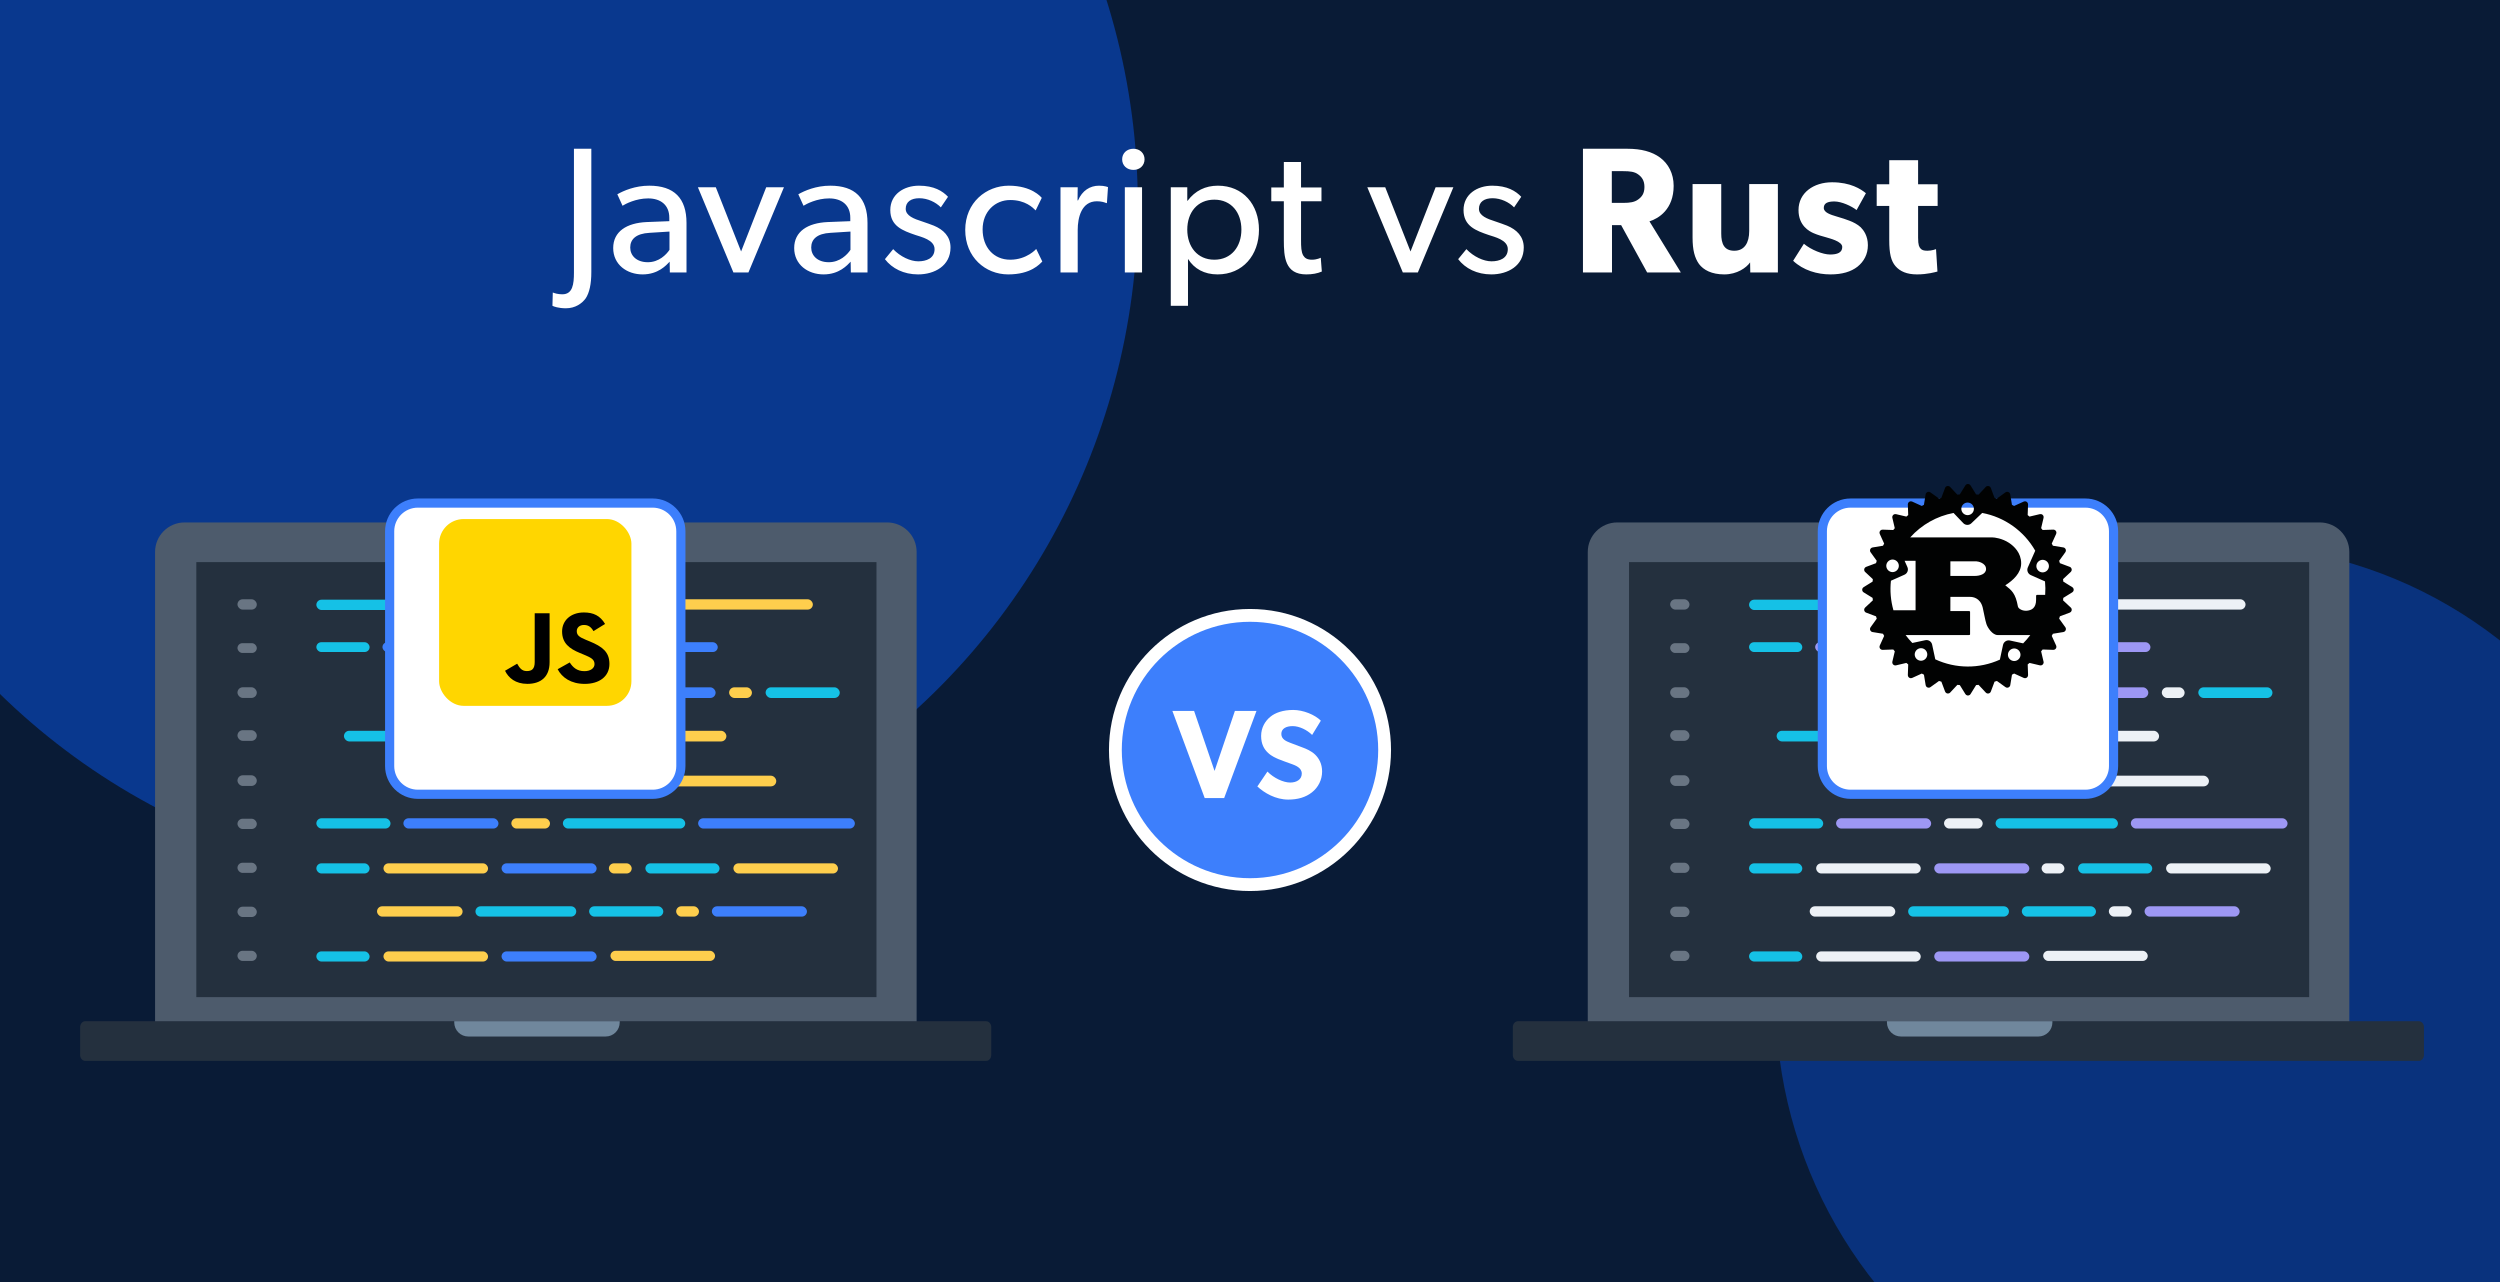 <svg width="780" height="400" viewBox="0 0 780 400" fill="none" xmlns="http://www.w3.org/2000/svg">
<g clip-path="url(#clip0_1347_1585)">
<g opacity="0.7" filter="url(#filter0_f_1347_1585)">
<ellipse cx="147" cy="94" rx="161" ry="163" fill="#0941AB"/>
</g>
<rect width="780" height="400" fill="#091B36"/>
<g opacity="0.75" filter="url(#filter1_f_1347_1585)">
<ellipse cx="145.5" cy="64" rx="209.5" ry="212" fill="#0941AB"/>
</g>
<g opacity="0.6" filter="url(#filter2_f_1347_1585)">
<ellipse cx="694" cy="311.5" rx="140" ry="141.5" fill="#0941AB"/>
</g>
<path d="M184.494 84.888C184.494 88.691 183.879 91.319 182.761 93.053C181.586 94.675 179.517 96.185 176.553 96.185C174.316 96.185 172.695 95.626 172.359 95.402L172.471 91.263C173.03 91.487 174.093 91.823 175.435 91.823C178.678 91.823 179.07 88.691 179.07 85.056V46.413H184.494V84.888ZM214.191 85H208.99L208.935 81.645C207.872 82.763 205.355 85.615 200.49 85.615C195.569 85.615 191.318 82.539 191.318 77.394C191.318 72.193 195.569 69.565 201.72 69.285L208.823 69.006V67.943C208.823 63.917 206.082 61.903 202.224 61.903C198.365 61.903 195.121 63.637 194.227 64.196L192.605 60.617C194.562 59.499 198.141 57.933 202.559 57.933C210.333 57.933 214.191 61.847 214.191 69.565V85ZM208.879 72.249L202.671 72.641C198.365 72.865 196.631 74.71 196.631 77.227C196.631 79.743 198.589 81.812 202.112 81.812C205.579 81.812 207.872 79.463 208.879 77.954V72.249ZM244.588 58.436L233.515 85H228.818L217.745 58.436H223.337L231.222 78.457L239.052 58.436H244.588ZM270.659 85H265.458L265.402 81.645C264.34 82.763 261.823 85.615 256.958 85.615C252.037 85.615 247.786 82.539 247.786 77.394C247.786 72.193 252.037 69.565 258.188 69.285L265.291 69.006V67.943C265.291 63.917 262.55 61.903 258.692 61.903C254.833 61.903 251.589 63.637 250.694 64.196L249.073 60.617C251.03 59.499 254.609 57.933 259.027 57.933C266.8 57.933 270.659 61.847 270.659 69.565V85ZM265.346 72.249L259.139 72.641C254.833 72.865 253.099 74.71 253.099 77.227C253.099 79.743 255.056 81.812 258.58 81.812C262.047 81.812 264.34 79.463 265.346 77.954V72.249ZM296.562 77.227C296.562 82.931 291.585 85.615 286.44 85.615C281.966 85.615 278.331 83.77 276.094 80.862L278.667 77.73C280.904 80.079 284.036 81.533 286.496 81.533C288.957 81.533 291.585 80.638 291.585 77.73C291.585 74.822 287.391 73.927 285.601 73.312C281.687 71.97 277.772 70.572 277.772 65.538C277.772 60.617 282.022 57.933 286.72 57.933C291.417 57.933 294.102 59.611 295.78 61.4L293.543 64.7C291.977 63.078 289.404 61.847 286.832 61.847C284.259 61.847 282.582 62.966 282.582 65.147C282.582 67.328 285.154 68.279 287.782 69.118C289.236 69.621 290.243 69.957 291.362 70.404C294.326 71.634 296.562 73.759 296.562 77.227ZM325.199 81.589C324.416 82.372 321.676 85.615 314.573 85.615C307.415 85.615 301.152 80.246 301.152 71.746C301.152 63.19 307.695 57.933 314.741 57.933C321.844 57.933 324.752 61.4 325.031 61.736L323.13 65.65C322.235 64.755 319.886 62.407 315.189 62.407C310.491 62.407 306.576 65.986 306.576 71.578C306.576 77.171 310.044 81.029 315.189 81.029C320.39 81.029 323.298 77.674 323.298 77.674L325.199 81.589ZM345.695 58.38L345.359 63.357H345.135C344.632 63.134 343.681 62.798 342.227 62.798C337.418 62.798 336.244 67.887 336.244 71.746V85H330.875V58.436H336.244L336.188 62.519H336.355C337.642 59.499 340.046 57.933 342.899 57.933C344.688 57.933 345.695 58.38 345.695 58.38ZM357.101 49.712C357.101 51.613 355.647 53.011 353.634 53.011C351.565 53.011 350.111 51.613 350.111 49.712C350.111 47.811 351.565 46.413 353.634 46.413C355.647 46.413 357.101 47.811 357.101 49.712ZM356.318 85H350.949V58.436H356.318V85ZM392.799 71.69C392.799 79.575 387.766 85.615 379.88 85.615C375.686 85.615 372.61 83.826 370.709 80.862L370.653 80.806V95.402H365.284V58.436H370.429V62.63H370.541C372.89 59.499 376.078 57.933 379.992 57.933C387.822 57.933 392.799 63.805 392.799 71.69ZM387.318 71.634C387.318 66.321 384.187 62.295 378.874 62.295C373.561 62.295 370.429 66.321 370.429 71.634C370.429 76.947 373.561 81.029 378.874 81.029C384.187 81.029 387.318 76.947 387.318 71.634ZM412.412 84.72C411.013 85.335 409.392 85.615 407.546 85.615C400.891 85.615 400.556 80.135 400.556 74.934V62.798H396.641V58.492H400.556V50.551H405.924V58.492H412.3V62.798H405.924V74.822C405.924 77.059 405.98 78.569 406.595 79.687C407.099 80.526 407.826 81.029 409.336 81.029C410.902 81.029 412.076 80.414 412.076 80.414L412.412 84.72ZM453.447 58.436L442.374 85H437.676L426.603 58.436H432.195L440.081 78.457L447.91 58.436H453.447ZM475.412 77.227C475.412 82.931 470.435 85.615 465.29 85.615C460.816 85.615 457.181 83.77 454.944 80.862L457.516 77.73C459.753 80.079 462.885 81.533 465.346 81.533C467.806 81.533 470.435 80.638 470.435 77.73C470.435 74.822 466.24 73.927 464.451 73.312C460.536 71.97 456.622 70.572 456.622 65.538C456.622 60.617 460.872 57.933 465.569 57.933C470.267 57.933 472.951 59.611 474.629 61.4L472.392 64.7C470.826 63.078 468.254 61.847 465.681 61.847C463.109 61.847 461.431 62.966 461.431 65.147C461.431 67.328 464.004 68.279 466.632 69.118C468.086 69.621 469.093 69.957 470.211 70.404C473.175 71.634 475.412 73.759 475.412 77.227ZM524.417 85H513.903L505.794 70.236H502.942V85H493.883V46.413H507.752C512.058 46.413 515.413 47.307 517.93 49.153C520.502 51.054 522.18 54.13 522.18 57.989C522.18 65.315 517.483 68.167 514.63 69.062L524.417 85ZM513.065 58.324C513.065 56.367 512.282 55.248 511.107 54.41C509.989 53.571 508.535 53.403 506.465 53.403H502.886V63.301H506.465C508.535 63.301 509.989 63.078 511.107 62.239C512.282 61.4 513.065 60.338 513.065 58.324ZM554.699 85H546.087L546.031 81.868C544.857 83.546 541.949 85.615 537.978 85.615C534.008 85.615 531.491 84.217 530.093 82.372C528.751 80.47 528.08 78.065 528.08 74.095V57.429H537.027V72.865C537.027 76.052 537.922 78.233 541.11 78.233C544.298 78.233 545.752 75.717 545.752 72.082V57.429H554.699V85ZM582.779 76.5C582.779 79.352 581.549 81.589 579.535 83.21C577.522 84.776 574.782 85.615 571.091 85.615C566.952 85.615 562.59 84.329 559.459 81.365L562.814 76.052C565.051 77.954 568.742 79.408 570.979 79.408C573.216 79.408 574.782 78.848 574.782 77.059C574.782 75.269 570.755 74.374 569.749 74.039C568.686 73.759 567.12 73.312 565.834 72.753C564.548 72.193 561.136 70.46 561.136 65.538C561.136 60.17 565.834 56.87 571.594 56.87C577.354 56.87 580.598 58.995 582.164 60.282L579.256 65.538C577.69 64.308 574.558 62.854 572.321 62.854C570.196 62.854 569.022 63.413 569.022 64.867C569.022 66.321 571.147 66.993 573.048 67.552C574.95 68.111 575.788 68.391 576.963 68.838C578.193 69.285 579.591 70.012 580.542 70.907C581.437 71.802 582.779 73.591 582.779 76.5ZM604.543 64.252H598.447V74.151C598.447 76.5 598.783 77.059 599.23 77.562C599.622 78.01 600.181 78.233 601.355 78.233C602.753 78.233 604.04 77.73 604.04 77.73L604.487 84.72C603.816 84.888 601.355 85.615 598.112 85.615C594.924 85.615 592.799 84.665 591.401 83.043C590.003 81.421 589.443 79.128 589.443 74.934V64.252H585.529V57.485H589.443V49.992H598.447V57.485H604.543V64.252Z" fill="white"/>
<circle cx="390" cy="234" r="42" fill="#3D7FFC" stroke="white" stroke-width="4"/>
<path d="M392.02 221.819L381.936 249H375.869L365.785 221.819H372.56L378.942 240.531L385.284 221.819H392.02ZM412.497 240.727C412.497 243.327 411.276 245.691 409.306 247.227C407.376 248.764 404.855 249.473 401.94 249.473C398.001 249.473 394.495 247.424 392.289 245.376L395.44 240.727C397.41 242.776 400.443 244.155 402.531 244.155C404.579 244.155 406.155 243.17 406.155 241.358C406.155 239.506 404.146 238.797 402.964 238.364C401.782 237.931 399.734 237.222 398.828 236.828C398.158 236.512 396.779 236 395.598 234.858C394.416 233.755 393.47 232.179 393.47 229.619C393.47 227.019 394.731 224.97 396.307 223.67C397.843 222.37 400.325 221.504 403.476 221.504C406.628 221.504 410.252 223.001 412.103 224.852L409.385 229.304C407.809 227.728 405.367 226.546 403.319 226.546C401.27 226.546 399.773 227.334 399.773 228.988C399.773 230.643 401.31 231.273 402.531 231.746C403.713 232.219 405.722 232.928 406.588 233.282C407.337 233.558 409.149 234.267 410.37 235.488C411.512 236.631 412.497 238.285 412.497 240.727Z" fill="white"/>
<path d="M276.773 163H57.599C52.509 163 48.383 167.121 48.383 172.204V319.886C48.383 324.97 52.509 329.09 57.599 329.09H276.773C281.863 329.09 285.988 324.97 285.988 319.886V172.204C285.988 167.121 281.863 163 276.773 163Z" fill="#4D5B6C"/>
<path d="M273.462 175.379H61.252V311.105H273.462V175.379Z" fill="#24303E"/>
<rect x="74.091" y="186.975" width="6.029" height="3.221" rx="1.611" fill="#697583"/>
<rect x="98.703" y="187.104" width="23.137" height="3.221" rx="1.611" fill="#15C1E6"/>
<rect x="124.212" y="187.104" width="29.663" height="3.221" rx="1.611" fill="#FECE4D"/>
<rect x="156.248" y="187.104" width="7.119" height="3.221" rx="1.611" fill="#3D7FFC"/>
<rect x="167.2" y="186.975" width="36.171" height="3.221" rx="1.611" fill="#15C1E6"/>
<rect x="207.39" y="186.975" width="46.219" height="3.221" rx="1.611" fill="#FECE4D"/>
<rect x="74.092" y="255.444" width="6.029" height="3.205" rx="1.603" fill="#697583"/>
<rect x="98.703" y="255.301" width="23.137" height="3.205" rx="1.603" fill="#15C1E6"/>
<rect x="125.859" y="255.301" width="29.663" height="3.205" rx="1.603" fill="#3D7FFC"/>
<rect x="159.539" y="255.301" width="12.057" height="3.205" rx="1.603" fill="#FECE4D"/>
<rect x="175.618" y="255.301" width="38.181" height="3.205" rx="1.603" fill="#15C1E6"/>
<rect x="217.817" y="255.301" width="48.898" height="3.205" rx="1.603" fill="#3D7FFC"/>
<rect x="155.981" y="200.374" width="7.119" height="3.052" rx="1.526" fill="#FECE4D"/>
<rect x="167.118" y="200.374" width="23.137" height="3.052" rx="1.526" fill="#15C1E6"/>
<rect x="194.273" y="200.374" width="29.663" height="3.052" rx="1.526" fill="#3D7FFC"/>
<rect x="74.092" y="200.672" width="6.029" height="3.052" rx="1.526" fill="#697583"/>
<rect x="98.703" y="200.374" width="16.611" height="3.052" rx="1.526" fill="#15C1E6"/>
<rect x="119.333" y="200.374" width="32.629" height="3.052" rx="1.526" fill="#3D7FFC"/>
<rect x="156.483" y="269.361" width="29.663" height="3.166" rx="1.583" fill="#3D7FFC"/>
<rect x="189.974" y="269.361" width="7.119" height="3.166" rx="1.583" fill="#FECE4D"/>
<rect x="201.36" y="269.361" width="23.137" height="3.166" rx="1.583" fill="#15C1E6"/>
<rect x="74.091" y="269.176" width="6.029" height="3.166" rx="1.583" fill="#697583"/>
<rect x="98.703" y="269.361" width="16.611" height="3.166" rx="1.583" fill="#15C1E6"/>
<rect x="119.641" y="269.361" width="32.629" height="3.166" rx="1.583" fill="#FECE4D"/>
<rect x="228.823" y="269.361" width="32.629" height="3.166" rx="1.583" fill="#FECE4D"/>
<rect x="156.483" y="296.833" width="29.663" height="3.166" rx="1.583" fill="#3D7FFC"/>
<rect x="74.091" y="296.648" width="6.029" height="3.166" rx="1.583" fill="#697583"/>
<rect x="98.703" y="296.833" width="16.611" height="3.166" rx="1.583" fill="#15C1E6"/>
<rect x="119.641" y="296.833" width="32.629" height="3.166" rx="1.583" fill="#FECE4D"/>
<rect x="190.467" y="296.648" width="32.629" height="3.166" rx="1.583" fill="#FECE4D"/>
<rect x="227.483" y="214.442" width="7.119" height="3.331" rx="1.665" fill="#FECE4D"/>
<rect x="238.871" y="214.442" width="23.137" height="3.331" rx="1.665" fill="#15C1E6"/>
<rect x="190.643" y="214.442" width="32.629" height="3.331" rx="1.665" fill="#3D7FFC"/>
<rect x="74.091" y="214.424" width="6.029" height="3.331" rx="1.665" fill="#697583"/>
<rect x="124.331" y="214.442" width="26.697" height="3.331" rx="1.665" fill="#FECE4D"/>
<path d="M155.142 216.107C155.142 215.188 155.888 214.442 156.807 214.442H184.919C185.839 214.442 186.585 215.188 186.585 216.107C186.585 217.027 185.839 217.773 184.919 217.773H156.807C155.888 217.773 155.142 217.027 155.142 216.107Z" fill="#15C1E6"/>
<rect x="251.767" y="285.984" width="29.663" height="3.222" rx="1.611" transform="rotate(-180 251.767 285.984)" fill="#3D7FFC"/>
<rect x="218.083" y="285.984" width="7.119" height="3.222" rx="1.611" transform="rotate(-180 218.083 285.984)" fill="#FECE4D"/>
<rect x="206.946" y="285.984" width="23.137" height="3.222" rx="1.611" transform="rotate(-180 206.946 285.984)" fill="#15C1E6"/>
<rect x="74.092" y="282.886" width="6.029" height="3.222" rx="1.611" fill="#697583"/>
<rect x="117.631" y="282.761" width="26.697" height="3.222" rx="1.611" fill="#FECE4D"/>
<path d="M148.345 284.372C148.345 283.482 149.067 282.761 149.956 282.761H178.177C179.067 282.761 179.788 283.482 179.788 284.372C179.788 285.262 179.067 285.983 178.177 285.983H149.956C149.067 285.983 148.345 285.262 148.345 284.372Z" fill="#15C1E6"/>
<rect x="74.091" y="227.818" width="6.029" height="3.331" rx="1.665" fill="#697583"/>
<rect x="107.311" y="228.003" width="39.155" height="3.331" rx="1.665" fill="#15C1E6"/>
<rect x="150.18" y="228.003" width="14.832" height="3.331" rx="1.665" fill="#FECE4D"/>
<rect x="168.935" y="228.003" width="39.155" height="3.331" rx="1.665" fill="#15C1E6"/>
<rect x="211.803" y="228.003" width="14.832" height="3.331" rx="1.665" fill="#FECE4D"/>
<rect x="188.8" y="242.017" width="16.611" height="3.331" rx="1.665" fill="#15C1E6"/>
<rect x="209.564" y="242.017" width="32.629" height="3.331" rx="1.665" fill="#FECE4D"/>
<rect x="74.091" y="241.884" width="6.029" height="3.331" rx="1.665" fill="#697583"/>
<rect x="123.153" y="242.017" width="34.409" height="3.331" rx="1.665" fill="#FECE4D"/>
<path d="M161.337 243.682C161.337 242.762 162.083 242.017 163.002 242.017H183.402C184.322 242.017 185.067 242.762 185.067 243.682C185.067 244.602 184.322 245.347 183.402 245.347H163.002C162.083 245.347 161.337 244.602 161.337 243.682Z" fill="#3D7FFC"/>
<path d="M309.273 320.467C309.273 319.447 308.554 318.621 307.667 318.621H167.137H26.606C25.719 318.621 25 319.447 25 320.467V329.154C25 330.174 25.719 331 26.606 331H307.667C308.554 331 309.273 330.174 309.273 329.154V320.467Z" fill="#24303E"/>
<path d="M141.715 318.621H193.348V319.014C193.348 320.175 192.886 321.289 192.064 322.111C191.242 322.932 190.126 323.393 188.963 323.393H146.111C144.948 323.393 143.833 322.932 143.01 322.111C142.188 321.289 141.726 320.175 141.726 319.014V318.621H141.715Z" fill="#70879C"/>
<path d="M723.773 163H504.599C499.509 163 495.384 167.121 495.384 172.204V319.886C495.384 324.97 499.509 329.09 504.599 329.09H723.773C728.863 329.09 732.988 324.97 732.988 319.886V172.204C732.988 167.121 728.863 163 723.773 163Z" fill="#4D5B6C"/>
<path d="M720.462 175.379H508.252V311.105H720.462V175.379Z" fill="#24303E"/>
<rect x="521.091" y="186.975" width="6.029" height="3.221" rx="1.611" fill="#697583"/>
<rect x="545.703" y="187.104" width="23.137" height="3.221" rx="1.611" fill="#15C1E6"/>
<rect x="571.212" y="187.104" width="29.663" height="3.221" rx="1.611" fill="#EDF1F6"/>
<rect x="603.248" y="187.104" width="7.119" height="3.221" rx="1.611" fill="#9D97F4"/>
<rect x="614.2" y="186.975" width="36.171" height="3.221" rx="1.611" fill="#15C1E6"/>
<rect x="654.39" y="186.975" width="46.219" height="3.221" rx="1.611" fill="#EDF1F6"/>
<rect x="521.092" y="255.444" width="6.029" height="3.205" rx="1.603" fill="#697583"/>
<rect x="545.703" y="255.301" width="23.137" height="3.205" rx="1.603" fill="#15C1E6"/>
<rect x="572.859" y="255.301" width="29.663" height="3.205" rx="1.603" fill="#9D97F4"/>
<rect x="606.539" y="255.301" width="12.057" height="3.205" rx="1.603" fill="#EDF1F6"/>
<rect x="622.618" y="255.301" width="38.181" height="3.205" rx="1.603" fill="#15C1E6"/>
<rect x="664.817" y="255.301" width="48.898" height="3.205" rx="1.603" fill="#9D97F4"/>
<rect x="602.981" y="200.374" width="7.119" height="3.052" rx="1.526" fill="#EDF1F6"/>
<rect x="614.118" y="200.374" width="23.137" height="3.052" rx="1.526" fill="#15C1E6"/>
<rect x="641.273" y="200.374" width="29.663" height="3.052" rx="1.526" fill="#9D97F4"/>
<rect x="521.092" y="200.672" width="6.029" height="3.052" rx="1.526" fill="#697583"/>
<rect x="545.703" y="200.374" width="16.611" height="3.052" rx="1.526" fill="#15C1E6"/>
<rect x="566.333" y="200.374" width="32.629" height="3.052" rx="1.526" fill="#9D97F4"/>
<rect x="603.483" y="269.361" width="29.663" height="3.166" rx="1.583" fill="#9D97F4"/>
<rect x="636.974" y="269.361" width="7.119" height="3.166" rx="1.583" fill="#EDF1F6"/>
<rect x="648.36" y="269.361" width="23.137" height="3.166" rx="1.583" fill="#15C1E6"/>
<rect x="521.092" y="269.176" width="6.029" height="3.166" rx="1.583" fill="#697583"/>
<rect x="545.703" y="269.361" width="16.611" height="3.166" rx="1.583" fill="#15C1E6"/>
<rect x="566.641" y="269.361" width="32.629" height="3.166" rx="1.583" fill="#EDF1F6"/>
<rect x="675.823" y="269.361" width="32.629" height="3.166" rx="1.583" fill="#EDF1F6"/>
<rect x="603.483" y="296.833" width="29.663" height="3.166" rx="1.583" fill="#9D97F4"/>
<rect x="521.091" y="296.648" width="6.029" height="3.166" rx="1.583" fill="#697583"/>
<rect x="545.703" y="296.833" width="16.611" height="3.166" rx="1.583" fill="#15C1E6"/>
<rect x="566.641" y="296.833" width="32.629" height="3.166" rx="1.583" fill="#EDF1F6"/>
<rect x="637.467" y="296.648" width="32.629" height="3.166" rx="1.583" fill="#EDF1F6"/>
<rect x="674.483" y="214.442" width="7.119" height="3.331" rx="1.665" fill="#EDF1F6"/>
<rect x="685.871" y="214.442" width="23.137" height="3.331" rx="1.665" fill="#15C1E6"/>
<rect x="637.643" y="214.442" width="32.629" height="3.331" rx="1.665" fill="#9D97F4"/>
<rect x="521.092" y="214.424" width="6.029" height="3.331" rx="1.665" fill="#697583"/>
<rect x="571.331" y="214.442" width="26.697" height="3.331" rx="1.665" fill="#EDF1F6"/>
<path d="M602.142 216.107C602.142 215.188 602.888 214.442 603.807 214.442H631.919C632.839 214.442 633.585 215.188 633.585 216.107C633.585 217.027 632.839 217.773 631.919 217.773H603.807C602.888 217.773 602.142 217.027 602.142 216.107Z" fill="#15C1E6"/>
<rect x="698.767" y="285.984" width="29.663" height="3.222" rx="1.611" transform="rotate(-180 698.767 285.984)" fill="#9D97F4"/>
<rect x="665.083" y="285.984" width="7.119" height="3.222" rx="1.611" transform="rotate(-180 665.083 285.984)" fill="#EDF1F6"/>
<rect x="653.946" y="285.984" width="23.137" height="3.222" rx="1.611" transform="rotate(-180 653.946 285.984)" fill="#15C1E6"/>
<rect x="521.092" y="282.886" width="6.029" height="3.222" rx="1.611" fill="#697583"/>
<rect x="564.631" y="282.761" width="26.697" height="3.222" rx="1.611" fill="#EDF1F6"/>
<path d="M595.345 284.372C595.345 283.482 596.067 282.761 596.956 282.761H625.177C626.067 282.761 626.788 283.482 626.788 284.372C626.788 285.262 626.067 285.983 625.177 285.983H596.956C596.067 285.983 595.345 285.262 595.345 284.372Z" fill="#15C1E6"/>
<rect x="521.092" y="227.818" width="6.029" height="3.331" rx="1.665" fill="#697583"/>
<rect x="554.311" y="228.003" width="39.155" height="3.331" rx="1.665" fill="#15C1E6"/>
<rect x="597.18" y="228.003" width="14.832" height="3.331" rx="1.665" fill="#EDF1F6"/>
<rect x="615.935" y="228.003" width="39.155" height="3.331" rx="1.665" fill="#15C1E6"/>
<rect x="658.803" y="228.003" width="14.832" height="3.331" rx="1.665" fill="#EDF1F6"/>
<rect x="635.8" y="242.017" width="16.611" height="3.331" rx="1.665" fill="#15C1E6"/>
<rect x="656.564" y="242.017" width="32.629" height="3.331" rx="1.665" fill="#EDF1F6"/>
<rect x="521.092" y="241.884" width="6.029" height="3.331" rx="1.665" fill="#697583"/>
<rect x="570.153" y="242.017" width="34.409" height="3.331" rx="1.665" fill="#EDF1F6"/>
<path d="M608.337 243.682C608.337 242.762 609.083 242.017 610.002 242.017H630.402C631.322 242.017 632.067 242.762 632.067 243.682C632.067 244.602 631.322 245.347 630.402 245.347H610.002C609.083 245.347 608.337 244.602 608.337 243.682Z" fill="#9D97F4"/>
<path d="M756.273 320.467C756.273 319.447 755.554 318.621 754.667 318.621H614.137H473.606C472.719 318.621 472 319.447 472 320.467V329.154C472 330.174 472.719 331 473.606 331H754.667C755.554 331 756.273 330.174 756.273 329.154V320.467Z" fill="#24303E"/>
<path d="M588.715 318.621H640.348V319.014C640.348 320.175 639.886 321.289 639.064 322.111C638.242 322.932 637.126 323.393 635.963 323.393H593.111C591.948 323.393 590.833 322.932 590.01 322.111C589.188 321.289 588.726 320.175 588.726 319.014V318.621H588.715Z" fill="#70879C"/>
<g filter="url(#filter3_d_1347_1585)">
<g filter="url(#filter4_d_1347_1585)">
<path d="M650.625 138.57H577.375C572.512 138.57 568.57 142.512 568.57 147.375V220.625C568.57 225.488 572.512 229.43 577.375 229.43H650.625C655.488 229.43 659.43 225.488 659.43 220.625V147.375C659.43 142.512 655.488 138.57 650.625 138.57Z" fill="white" stroke="#3D7FFC" stroke-width="2.859"/>
</g>
</g>
<g filter="url(#filter5_d_1347_1585)">
<g filter="url(#filter6_d_1347_1585)">
<path d="M203.625 138.57H130.375C125.512 138.57 121.57 142.512 121.57 147.375V220.625C121.57 225.488 125.512 229.43 130.375 229.43H203.625C208.488 229.43 212.43 225.488 212.43 220.625V147.375C212.43 142.512 208.488 138.57 203.625 138.57Z" fill="white" stroke="#3D7FFC" stroke-width="2.859"/>
</g>
<rect x="137" y="155.486" width="60" height="58.286" rx="7.669" fill="#FFD600"/>
<path d="M177.758 200.23C178.753 201.796 180.049 202.948 182.339 202.948C184.264 202.948 185.493 202.021 185.493 200.74C185.493 199.205 184.23 198.662 182.112 197.769L180.951 197.289C177.599 195.913 175.373 194.189 175.373 190.546C175.373 187.189 178.027 184.634 182.175 184.634C185.127 184.634 187.25 185.624 188.78 188.217L185.163 190.455C184.367 189.079 183.508 188.537 182.175 188.537C180.814 188.537 179.952 189.369 179.952 190.455C179.952 191.798 180.815 192.341 182.808 193.173L183.969 193.652C187.915 195.283 190.143 196.945 190.143 200.683C190.143 204.712 186.858 206.92 182.447 206.92C178.134 206.92 175.347 204.939 173.984 202.343L177.758 200.23ZM161.352 200.618C162.081 201.865 162.745 202.92 164.341 202.92C165.866 202.92 166.829 202.344 166.829 200.107V184.889H171.473V200.168C171.473 204.802 168.654 206.911 164.538 206.911C160.82 206.911 158.666 205.057 157.571 202.823L161.352 200.618Z" fill="black"/>
</g>
<path d="M611.455 154.257C611.199 154.278 610.942 154.304 610.689 154.333L608.438 151.924C608.078 151.543 607.477 151.522 607.096 151.882C606.99 151.981 606.91 152.102 606.858 152.237L605.703 155.322C605.457 155.395 605.21 155.467 604.967 155.545L602.286 153.618C601.861 153.312 601.271 153.408 600.965 153.833C600.88 153.952 600.823 154.089 600.8 154.234L600.266 157.5C600.041 157.617 599.815 157.739 599.595 157.86L596.583 156.488C596.459 156.431 596.326 156.402 596.192 156.402C595.666 156.405 595.241 156.835 595.244 157.361C595.244 157.368 595.244 157.376 595.244 157.384L595.36 160.702C595.166 160.857 594.974 161.015 594.785 161.176L591.55 160.414C591.04 160.295 590.53 160.617 590.411 161.127C590.377 161.267 590.377 161.414 590.411 161.554L591.172 164.789C591.012 164.979 590.854 165.173 590.698 165.364L587.38 165.248H587.344C586.823 165.25 586.401 165.673 586.399 166.193C586.399 166.331 586.427 166.463 586.484 166.587L587.857 169.6C587.735 169.82 587.613 170.045 587.497 170.27L584.231 170.804C583.713 170.892 583.363 171.382 583.451 171.9C583.474 172.042 583.531 172.174 583.614 172.291L585.541 174.972C585.464 175.218 585.388 175.461 585.318 175.707L582.234 176.863C581.744 177.046 581.496 177.593 581.679 178.085C581.731 178.22 581.811 178.344 581.918 178.443L584.326 180.694C584.298 180.947 584.272 181.204 584.251 181.46L581.449 183.196C581.003 183.47 580.866 184.056 581.143 184.501C581.221 184.626 581.325 184.732 581.449 184.807L584.254 186.542C584.275 186.799 584.301 187.055 584.329 187.309L581.92 189.56C581.537 189.915 581.516 190.513 581.871 190.897C581.972 191.005 582.096 191.088 582.236 191.14L585.321 192.295C585.394 192.541 585.466 192.787 585.544 193.031L583.617 195.712C583.311 196.134 583.404 196.727 583.829 197.033C583.948 197.118 584.088 197.178 584.233 197.201L587.499 197.735C587.616 197.96 587.738 198.183 587.859 198.403L586.487 201.418C586.269 201.895 586.479 202.457 586.955 202.672C587.08 202.729 587.214 202.757 587.349 202.757H587.383L590.703 202.641C590.859 202.835 591.017 203.027 591.175 203.216L590.413 206.451C590.294 206.961 590.615 207.472 591.126 207.591C591.265 207.624 591.413 207.624 591.553 207.591L594.791 206.829C594.98 206.99 595.171 207.145 595.363 207.301L595.246 210.621V210.658C595.249 211.178 595.671 211.6 596.192 211.603C596.329 211.603 596.464 211.575 596.585 211.518L599.6 210.145C599.823 210.269 600.046 210.388 600.271 210.505L600.805 213.771C600.89 214.289 601.38 214.639 601.898 214.551C602.04 214.527 602.175 214.47 602.294 214.388L604.975 212.46C605.218 212.538 605.464 212.613 605.71 212.683L606.866 215.768C607.049 216.258 607.596 216.506 608.085 216.322C608.223 216.271 608.345 216.19 608.446 216.082L610.696 213.673C610.95 213.701 611.207 213.727 611.463 213.748L613.198 216.55C613.473 216.996 614.056 217.133 614.501 216.859C614.626 216.781 614.732 216.675 614.809 216.55L616.545 213.748C616.801 213.727 617.058 213.701 617.311 213.673L619.562 216.082C619.785 216.32 620.117 216.429 620.44 216.364C620.761 216.299 621.028 216.074 621.142 215.768L622.297 212.683C622.543 212.611 622.79 212.538 623.033 212.46L625.714 214.388C626.139 214.693 626.732 214.595 627.037 214.167C627.123 214.048 627.177 213.914 627.203 213.768L627.737 210.502C627.962 210.386 628.185 210.264 628.405 210.142L631.42 211.515C631.544 211.572 631.679 211.6 631.813 211.6C632.331 211.6 632.759 211.173 632.759 210.655V210.621L632.642 207.301C632.837 207.145 633.028 206.99 633.217 206.829L636.452 207.591C636.963 207.71 637.473 207.389 637.592 206.878C637.626 206.739 637.626 206.591 637.592 206.451L636.83 203.216C636.991 203.027 637.146 202.835 637.302 202.641L640.622 202.757H640.656C641.177 202.757 641.604 202.33 641.604 201.809C641.604 201.672 641.576 201.54 641.519 201.416L640.146 198.401C640.27 198.18 640.389 197.955 640.506 197.732L643.772 197.199C644.29 197.113 644.64 196.626 644.554 196.108C644.531 195.966 644.474 195.828 644.388 195.709L642.461 193.028C642.539 192.785 642.614 192.539 642.684 192.293L645.769 191.137C646.258 190.956 646.507 190.412 646.326 189.923C646.274 189.783 646.191 189.658 646.082 189.557L643.674 187.306C643.702 187.05 643.728 186.796 643.749 186.54L646.551 184.804C646.997 184.527 647.134 183.944 646.857 183.499C646.779 183.374 646.675 183.271 646.551 183.193L643.749 181.458C643.728 181.201 643.702 180.945 643.674 180.691L646.082 178.44C646.466 178.083 646.484 177.482 646.126 177.098C646.028 176.992 645.906 176.912 645.769 176.86L642.684 175.705C642.612 175.459 642.539 175.213 642.461 174.969L644.388 172.288C644.694 171.863 644.596 171.27 644.171 170.965C644.052 170.879 643.914 170.822 643.772 170.799L640.506 170.265C640.389 170.04 640.268 169.817 640.146 169.594L641.519 166.579C641.576 166.455 641.604 166.32 641.604 166.186C641.604 165.665 641.177 165.24 640.659 165.24H640.625L637.304 165.357C637.149 165.162 636.994 164.973 636.833 164.784L637.595 161.546C637.711 161.034 637.393 160.526 636.88 160.407C636.74 160.376 636.595 160.376 636.455 160.407L633.209 161.176C633.02 161.015 632.829 160.86 632.634 160.705L632.751 157.384V157.35C632.751 156.83 632.324 156.402 631.803 156.402C631.668 156.402 631.534 156.431 631.409 156.488L628.394 157.86C628.172 157.739 627.949 157.617 627.726 157.5L627.193 154.234C627.107 153.719 626.62 153.366 626.105 153.452C625.96 153.475 625.825 153.532 625.706 153.618L623.025 155.545C622.782 155.467 622.536 155.392 622.29 155.322L621.134 152.237C620.953 151.748 620.409 151.499 619.92 151.68C619.782 151.732 619.658 151.815 619.557 151.921L617.306 154.33C617.05 154.301 616.796 154.276 616.54 154.255L614.804 151.45C614.53 151.004 613.947 150.867 613.501 151.141C613.377 151.219 613.271 151.325 613.193 151.45C613.191 151.452 611.455 154.257 611.455 154.257ZM608.521 186.232H614.768C615.335 186.232 617.819 186.395 618.606 189.565C618.853 190.536 619.402 193.707 619.775 194.725C620.148 195.862 621.658 198.136 623.266 198.136H633.458C632.774 199.051 632.028 199.916 631.223 200.727L627.074 199.835C626.107 199.633 625.157 200.247 624.944 201.211L623.96 205.809C617.55 208.71 610.191 208.673 603.809 205.713L602.825 201.115C602.618 200.152 601.667 199.535 600.704 199.74L596.642 200.61C595.889 199.833 595.189 199.007 594.544 198.134H614.291C614.512 198.134 614.664 198.095 614.664 197.888V190.904C614.664 190.702 614.512 190.658 614.291 190.658H608.513C608.515 190.658 608.521 186.232 608.521 186.232ZM628.49 202.317C629.55 202.356 630.389 203.221 630.397 204.28C630.397 205.358 629.511 206.244 628.433 206.244C627.353 206.233 626.48 205.361 626.47 204.28C626.48 203.2 627.353 202.325 628.433 202.317H628.49ZM599.409 202.229C600.468 202.268 601.307 203.133 601.315 204.192C601.305 205.272 600.432 206.145 599.352 206.156C598.272 206.145 597.399 205.272 597.388 204.192C597.399 203.112 598.272 202.237 599.352 202.229H599.409ZM618.448 160.036C625.426 161.347 631.474 165.655 634.994 171.822L632.676 177.052C632.285 177.958 632.689 179.01 633.585 179.419L638.043 181.396C638.18 182.789 638.198 184.193 638.092 185.589H635.611C635.364 185.589 635.263 185.752 635.263 185.993V187.13C635.263 189.809 633.753 190.397 632.427 190.542C631.163 190.687 629.767 190.011 629.591 189.241C628.845 185.053 627.607 184.162 625.649 182.616C628.081 181.074 630.606 178.795 630.606 175.751C630.606 172.462 628.353 170.39 626.817 169.374C624.657 167.952 622.269 167.67 621.627 167.67H595.987C599.533 163.709 604.286 161.028 609.507 160.041L612.533 163.212C613.211 163.924 614.338 163.953 615.05 163.277C615.053 163.274 615.055 163.272 615.058 163.269C615.063 163.264 618.448 160.036 618.448 160.036ZM594.236 174.977H597.66V190.412H590.753C589.9 187.415 589.634 184.284 589.97 181.186L594.203 179.303C595.104 178.901 595.511 177.844 595.112 176.94C595.109 176.943 594.236 174.977 594.236 174.977ZM608.521 175.143H616.674C617.096 175.143 619.65 175.63 619.65 177.541C619.65 179.126 617.692 179.694 616.081 179.694H608.515L608.521 175.143ZM637.361 174.663C638.421 174.702 639.26 175.567 639.268 176.627C639.257 177.707 638.385 178.58 637.304 178.59C636.224 178.58 635.352 177.707 635.341 176.627C635.352 175.544 636.23 174.669 637.315 174.663H637.361ZM590.535 174.573C591.594 174.612 592.434 175.477 592.441 176.536C592.431 177.616 591.558 178.489 590.478 178.5C589.398 178.489 588.525 177.616 588.515 176.536C588.525 175.456 589.398 174.581 590.478 174.573H590.535ZM613.952 156.801C615.011 156.84 615.853 157.705 615.858 158.764C615.858 159.842 614.973 160.728 613.895 160.728C612.815 160.718 611.942 159.845 611.932 158.764V158.762C611.932 157.684 612.818 156.798 613.895 156.798C613.895 156.801 613.952 156.801 613.952 156.801Z" fill="#010202"/>
</g>
<defs>
<filter id="filter0_f_1347_1585" x="-200.885" y="-255.885" width="695.771" height="699.771" filterUnits="userSpaceOnUse" color-interpolation-filters="sRGB">
<feFlood flood-opacity="0" result="BackgroundImageFix"/>
<feBlend mode="normal" in="SourceGraphic" in2="BackgroundImageFix" result="shape"/>
<feGaussianBlur stdDeviation="93.443" result="effect1_foregroundBlur_1347_1585"/>
</filter>
<filter id="filter1_f_1347_1585" x="-470.25" y="-554.25" width="1231.5" height="1236.5" filterUnits="userSpaceOnUse" color-interpolation-filters="sRGB">
<feFlood flood-opacity="0" result="BackgroundImageFix"/>
<feBlend mode="normal" in="SourceGraphic" in2="BackgroundImageFix" result="shape"/>
<feGaussianBlur stdDeviation="203.125" result="effect1_foregroundBlur_1347_1585"/>
</filter>
<filter id="filter2_f_1347_1585" x="254" y="-130" width="880" height="883" filterUnits="userSpaceOnUse" color-interpolation-filters="sRGB">
<feFlood flood-opacity="0" result="BackgroundImageFix"/>
<feBlend mode="normal" in="SourceGraphic" in2="BackgroundImageFix" result="shape"/>
<feGaussianBlur stdDeviation="150" result="effect1_foregroundBlur_1347_1585"/>
</filter>
<filter id="filter3_d_1347_1585" x="555.208" y="131.662" width="117.583" height="117.583" filterUnits="userSpaceOnUse" color-interpolation-filters="sRGB">
<feFlood flood-opacity="0" result="BackgroundImageFix"/>
<feColorMatrix in="SourceAlpha" type="matrix" values="0 0 0 0 0 0 0 0 0 0 0 0 0 0 0 0 0 0 127 0" result="hardAlpha"/>
<feOffset dy="6.454"/>
<feGaussianBlur stdDeviation="5.966"/>
<feComposite in2="hardAlpha" operator="out"/>
<feColorMatrix type="matrix" values="0 0 0 0 0 0 0 0 0 0 0 0 0 0 0 0 0 0 0.25 0"/>
<feBlend mode="normal" in2="BackgroundImageFix" result="effect1_dropShadow_1347_1585"/>
<feBlend mode="normal" in="SourceGraphic" in2="effect1_dropShadow_1347_1585" result="shape"/>
</filter>
<filter id="filter4_d_1347_1585" x="552.225" y="134.158" width="123.549" height="123.549" filterUnits="userSpaceOnUse" color-interpolation-filters="sRGB">
<feFlood flood-opacity="0" result="BackgroundImageFix"/>
<feColorMatrix in="SourceAlpha" type="matrix" values="0 0 0 0 0 0 0 0 0 0 0 0 0 0 0 0 0 0 127 0" result="hardAlpha"/>
<feOffset dy="11.932"/>
<feGaussianBlur stdDeviation="7.458"/>
<feColorMatrix type="matrix" values="0 0 0 0 0 0 0 0 0 0 0 0 0 0 0 0 0 0 0.25 0"/>
<feBlend mode="normal" in2="BackgroundImageFix" result="effect1_dropShadow_1347_1585"/>
<feBlend mode="normal" in="SourceGraphic" in2="effect1_dropShadow_1347_1585" result="shape"/>
</filter>
<filter id="filter5_d_1347_1585" x="108.208" y="131.662" width="117.583" height="117.583" filterUnits="userSpaceOnUse" color-interpolation-filters="sRGB">
<feFlood flood-opacity="0" result="BackgroundImageFix"/>
<feColorMatrix in="SourceAlpha" type="matrix" values="0 0 0 0 0 0 0 0 0 0 0 0 0 0 0 0 0 0 127 0" result="hardAlpha"/>
<feOffset dy="6.454"/>
<feGaussianBlur stdDeviation="5.966"/>
<feComposite in2="hardAlpha" operator="out"/>
<feColorMatrix type="matrix" values="0 0 0 0 0 0 0 0 0 0 0 0 0 0 0 0 0 0 0.25 0"/>
<feBlend mode="normal" in2="BackgroundImageFix" result="effect1_dropShadow_1347_1585"/>
<feBlend mode="normal" in="SourceGraphic" in2="effect1_dropShadow_1347_1585" result="shape"/>
</filter>
<filter id="filter6_d_1347_1585" x="105.225" y="134.158" width="123.549" height="123.549" filterUnits="userSpaceOnUse" color-interpolation-filters="sRGB">
<feFlood flood-opacity="0" result="BackgroundImageFix"/>
<feColorMatrix in="SourceAlpha" type="matrix" values="0 0 0 0 0 0 0 0 0 0 0 0 0 0 0 0 0 0 127 0" result="hardAlpha"/>
<feOffset dy="11.932"/>
<feGaussianBlur stdDeviation="7.458"/>
<feColorMatrix type="matrix" values="0 0 0 0 0 0 0 0 0 0 0 0 0 0 0 0 0 0 0.25 0"/>
<feBlend mode="normal" in2="BackgroundImageFix" result="effect1_dropShadow_1347_1585"/>
<feBlend mode="normal" in="SourceGraphic" in2="effect1_dropShadow_1347_1585" result="shape"/>
</filter>
<clipPath id="clip0_1347_1585">
<rect width="780" height="400" fill="white"/>
</clipPath>
</defs>
</svg>
